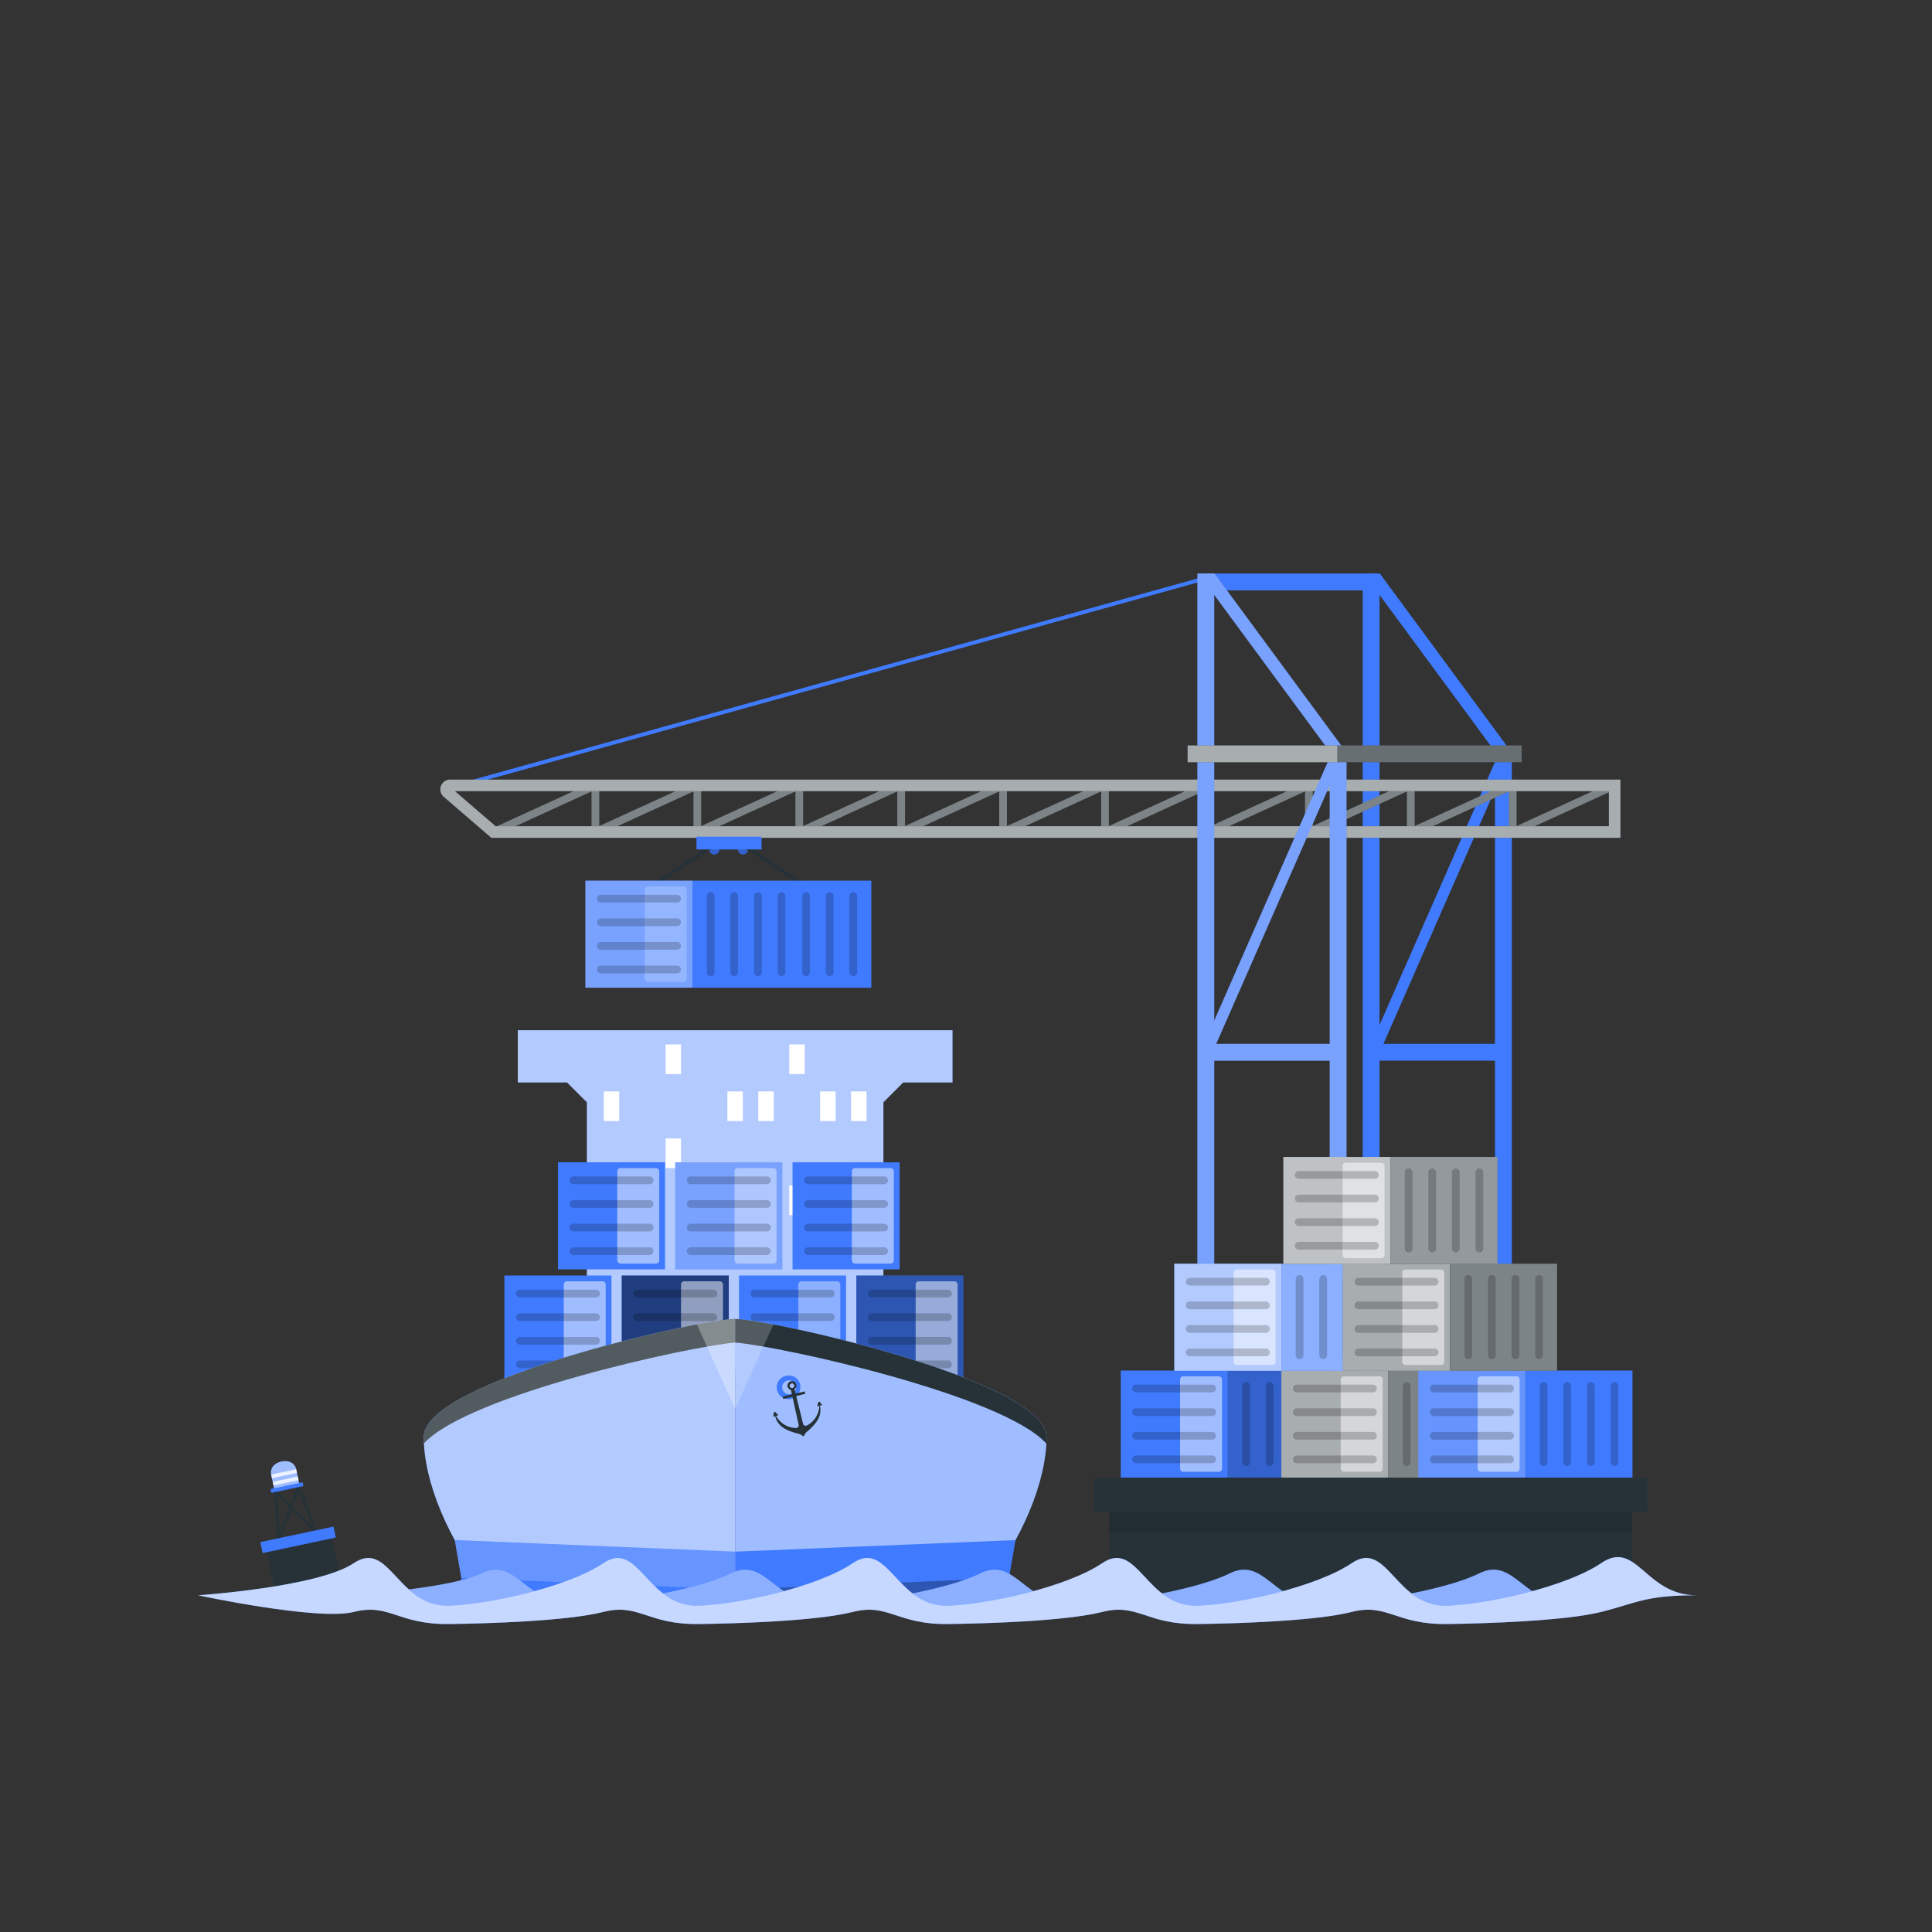 <svg xmlns="http://www.w3.org/2000/svg" viewBox="0 0 500 500"><rect x="0" y="0" width="500" height="500" fill="#333333" stroke="none"/><g id="freepik--Boat--inject-37"><polygon points="246.5 280.13 246.5 266.63 134 266.63 134 280.13 146.75 280.13 151.89 285.27 151.89 354.63 228.62 354.63 228.62 285.27 233.75 280.13 246.5 280.13" style="fill:#407BFF"></polygon><polygon points="246.5 280.13 246.5 266.63 134 266.63 134 280.13 146.75 280.13 151.89 285.27 151.89 354.63 228.62 354.63 228.62 285.27 233.75 280.13 246.5 280.13" style="fill:#fff;opacity:0.6"></polygon><rect x="172.25" y="270.3" width="4" height="7.67" style="fill:#fff"></rect><rect x="204.25" y="270.3" width="4" height="7.67" style="fill:#fff"></rect><rect x="156.25" y="282.46" width="4" height="7.67" style="fill:#fff"></rect><rect x="188.25" y="282.46" width="4" height="7.67" style="fill:#fff"></rect><rect x="196.25" y="282.46" width="4" height="7.67" style="fill:#fff"></rect><rect x="212.25" y="282.46" width="4" height="7.67" style="fill:#fff"></rect><rect x="220.25" y="282.46" width="4" height="7.67" style="fill:#fff"></rect><rect x="172.25" y="294.63" width="4" height="7.67" style="fill:#fff"></rect><rect x="156.25" y="306.8" width="4" height="7.67" style="fill:#fff"></rect><rect x="180.25" y="306.8" width="4" height="7.67" style="fill:#fff"></rect><rect x="204.25" y="306.8" width="4" height="7.67" style="fill:#fff"></rect><rect x="220.25" y="306.8" width="4" height="7.67" style="fill:#fff"></rect><rect x="164.25" y="318.96" width="4" height="7.67" style="fill:#fff"></rect><rect x="196.25" y="318.96" width="4" height="7.67" style="fill:#fff"></rect><rect x="172.25" y="331.13" width="4" height="7.67" style="fill:#fff"></rect><rect x="212.25" y="331.13" width="4" height="7.67" style="fill:#fff"></rect><rect x="188.25" y="343.3" width="4" height="7.67" style="fill:#fff"></rect><rect x="130.54" y="330.1" width="27.71" height="27.71" style="fill:#407BFF"></rect><rect x="145.9" y="331.6" width="10.86" height="24.71" rx="0.79" style="fill:#fff;opacity:0.5"></rect><g style="opacity:0.2"><path d="M154.26,335.77H134.54a1,1,0,0,1-1-1h0a1,1,0,0,1,1-1h19.72a1,1,0,0,1,1,1h0A1,1,0,0,1,154.26,335.77Z"></path><path d="M154.26,341.88H134.54a1,1,0,0,1-1-1h0a1,1,0,0,1,1-1h19.72a1,1,0,0,1,1,1h0A1,1,0,0,1,154.26,341.88Z"></path><path d="M154.26,348H134.54a1,1,0,0,1-1-1h0a1,1,0,0,1,1-1h19.72a1,1,0,0,1,1,1h0A1,1,0,0,1,154.26,348Z"></path><path d="M154.26,354.09H134.54a1,1,0,0,1-1-1h0a1,1,0,0,1,1-1h19.72a1,1,0,0,1,1,1h0A1,1,0,0,1,154.26,354.09Z"></path></g><rect x="160.9" y="330.1" width="27.71" height="27.71" style="fill:#407BFF"></rect><rect x="160.9" y="330.1" width="27.71" height="27.71" style="opacity:0.5"></rect><rect x="176.25" y="331.6" width="10.86" height="24.71" rx="0.79" style="fill:#fff;opacity:0.5"></rect><g style="opacity:0.2"><path d="M184.61,335.77H164.89a1,1,0,0,1-1-1h0a1,1,0,0,1,1-1h19.72a1,1,0,0,1,1,1h0A1,1,0,0,1,184.61,335.77Z"></path><path d="M184.61,341.88H164.89a1,1,0,0,1-1-1h0a1,1,0,0,1,1-1h19.72a1,1,0,0,1,1,1h0A1,1,0,0,1,184.61,341.88Z"></path><path d="M184.61,348H164.89a1,1,0,0,1-1-1h0a1,1,0,0,1,1-1h19.72a1,1,0,0,1,1,1h0A1,1,0,0,1,184.61,348Z"></path><path d="M184.61,354.09H164.89a1,1,0,0,1-1-1h0a1,1,0,0,1,1-1h19.72a1,1,0,0,1,1,1h0A1,1,0,0,1,184.61,354.09Z"></path></g><rect x="191.25" y="330.1" width="27.71" height="27.71" style="fill:#407BFF"></rect><rect x="206.61" y="331.6" width="10.86" height="24.71" rx="0.79" style="fill:#fff;opacity:0.4"></rect><g style="opacity:0.2"><path d="M215,335.77H195.25a1,1,0,0,1-1-1h0a1,1,0,0,1,1-1H215a1,1,0,0,1,1,1h0A1,1,0,0,1,215,335.77Z"></path><path d="M215,341.88H195.25a1,1,0,0,1-1-1h0a1,1,0,0,1,1-1H215a1,1,0,0,1,1,1h0A1,1,0,0,1,215,341.88Z"></path><path d="M215,348H195.25a1,1,0,0,1-1-1h0a1,1,0,0,1,1-1H215a1,1,0,0,1,1,1h0A1,1,0,0,1,215,348Z"></path><path d="M215,354.09H195.25a1,1,0,0,1-1-1h0a1,1,0,0,1,1-1H215a1,1,0,0,1,1,1h0A1,1,0,0,1,215,354.09Z"></path></g><rect x="144.4" y="300.8" width="27.71" height="27.71" style="fill:#407BFF"></rect><rect x="159.75" y="302.3" width="10.86" height="24.71" rx="0.79" style="fill:#fff;opacity:0.5"></rect><g style="opacity:0.2"><path d="M168.11,306.47H148.39a1,1,0,0,1-1-1h0a1,1,0,0,1,1-1h19.72a1,1,0,0,1,1,1h0A1,1,0,0,1,168.11,306.47Z"></path><path d="M168.11,312.58H148.39a1,1,0,0,1-1-1h0a1,1,0,0,1,1-1h19.72a1,1,0,0,1,1,1h0A1,1,0,0,1,168.11,312.58Z"></path><path d="M168.11,318.69H148.39a1,1,0,0,1-1-1h0a1,1,0,0,1,1-1h19.72a1,1,0,0,1,1,1h0A1,1,0,0,1,168.11,318.69Z"></path><path d="M168.11,324.8H148.39a1,1,0,0,1-1-1h0a1,1,0,0,1,1-1h19.72a1,1,0,0,1,1,1h0A1,1,0,0,1,168.11,324.8Z"></path></g><rect x="174.75" y="300.8" width="27.71" height="27.71" style="fill:#407BFF"></rect><rect x="174.75" y="300.8" width="27.71" height="27.71" style="fill:#fff;opacity:0.3"></rect><rect x="190.11" y="302.3" width="10.86" height="24.71" rx="0.79" style="fill:#fff;opacity:0.4"></rect><g style="opacity:0.2"><path d="M198.47,306.47H178.75a1,1,0,0,1-1-1h0a1,1,0,0,1,1-1h19.72a1,1,0,0,1,1,1h0A1,1,0,0,1,198.47,306.47Z"></path><path d="M198.47,312.58H178.75a1,1,0,0,1-1-1h0a1,1,0,0,1,1-1h19.72a1,1,0,0,1,1,1h0A1,1,0,0,1,198.47,312.58Z"></path><path d="M198.47,318.69H178.75a1,1,0,0,1-1-1h0a1,1,0,0,1,1-1h19.72a1,1,0,0,1,1,1h0A1,1,0,0,1,198.47,318.69Z"></path><path d="M198.47,324.8H178.75a1,1,0,0,1-1-1h0a1,1,0,0,1,1-1h19.72a1,1,0,0,1,1,1h0A1,1,0,0,1,198.47,324.8Z"></path></g><rect x="205.11" y="300.8" width="27.71" height="27.71" style="fill:#407BFF"></rect><rect x="220.46" y="302.3" width="10.86" height="24.71" rx="0.79" style="fill:#fff;opacity:0.5"></rect><g style="opacity:0.2"><path d="M228.82,306.47H209.11a1,1,0,0,1-1-1h0a1,1,0,0,1,1-1h19.71a1,1,0,0,1,1,1h0A1,1,0,0,1,228.82,306.47Z"></path><path d="M228.82,312.58H209.11a1,1,0,0,1-1-1h0a1,1,0,0,1,1-1h19.71a1,1,0,0,1,1,1h0A1,1,0,0,1,228.82,312.58Z"></path><path d="M228.82,318.69H209.11a1,1,0,0,1-1-1h0a1,1,0,0,1,1-1h19.71a1,1,0,0,1,1,1h0A1,1,0,0,1,228.82,318.69Z"></path><path d="M228.82,324.8H209.11a1,1,0,0,1-1-1h0a1,1,0,0,1,1-1h19.71a1,1,0,0,1,1,1h0A1,1,0,0,1,228.82,324.8Z"></path></g><rect x="221.61" y="330.1" width="27.71" height="27.71" style="fill:#407BFF"></rect><rect x="221.61" y="330.1" width="27.71" height="27.71" style="opacity:0.3"></rect><rect x="236.97" y="331.6" width="10.86" height="24.71" rx="0.79" style="fill:#fff;opacity:0.5"></rect><g style="opacity:0.2"><path d="M245.32,335.77H225.61a1,1,0,0,1-1-1h0a1,1,0,0,1,1-1h19.71a1,1,0,0,1,1,1h0A1,1,0,0,1,245.32,335.77Z"></path><path d="M245.32,341.88H225.61a1,1,0,0,1-1-1h0a1,1,0,0,1,1-1h19.71a1,1,0,0,1,1,1h0A1,1,0,0,1,245.32,341.88Z"></path><path d="M245.32,348H225.61a1,1,0,0,1-1-1h0a1,1,0,0,1,1-1h19.71a1,1,0,0,1,1,1h0A1,1,0,0,1,245.32,348Z"></path><path d="M245.32,354.09H225.61a1,1,0,0,1-1-1h0a1,1,0,0,1,1-1h19.71a1,1,0,0,1,1,1h0A1,1,0,0,1,245.32,354.09Z"></path></g><path d="M190.25,412V341.36c-8.9,0-80.58,16-80.58,30.5,0,11.54,6.25,26.61,16.9,40.17Z" style="fill:#407BFF"></path><path d="M190.25,412V341.36c-8.9,0-80.58,16-80.58,30.5,0,11.54,6.25,26.61,16.9,40.17Z" style="fill:#fff;opacity:0.6"></path><path d="M190.25,412V341.36c8.91,0,80.59,16,80.59,30.5,0,11.54-6.26,26.61-16.91,40.17Z" style="fill:#407BFF"></path><path d="M190.25,412V341.36c8.91,0,80.59,16,80.59,30.5,0,11.54-6.26,26.61-16.91,40.17Z" style="fill:#fff;opacity:0.5"></path><polygon points="190.25 412.86 118.71 412.86 119.38 408.36 123.38 406.2 184.17 407.86 190.25 409.53 190.25 412.86" style="fill:#407BFF"></polygon><path d="M190.25,347.44v-6.08c-8.9,0-80.58,16-80.58,30.5,0,.56,0,1.13,0,1.71C121.2,361,178,348.51,190.25,347.44Z" style="fill:#263238"></path><path d="M190.25,347.44v-6.08c-8.9,0-80.58,16-80.58,30.5,0,.56,0,1.13,0,1.71C121.2,361,178,348.51,190.25,347.44Z" style="fill:#fff;opacity:0.2"></path><polygon points="190.25 412.86 261.79 412.86 261.12 408.36 257.13 406.2 196.33 407.86 190.25 409.53 190.25 412.86" style="fill:#407BFF"></polygon><polygon points="190.25 412.86 261.79 412.86 261.12 408.36 257.13 406.2 196.33 407.86 190.25 409.53 190.25 412.86" style="opacity:0.3"></polygon><path d="M190.25,347.44v-6.08c8.91,0,80.59,16,80.59,30.5,0,.56,0,1.13-.06,1.71C259.3,361,202.54,348.51,190.25,347.44Z" style="fill:#263238"></path><path d="M200.15,342.77l-9.9,21.87V341.36A71.06,71.06,0,0,1,200.15,342.77Z" style="fill:#fff;opacity:0.2"></path><polygon points="190.25 411.36 261.12 408.36 262.82 398.57 190.25 401.57 190.25 411.36" style="fill:#407BFF"></polygon><path d="M180.36,342.77l9.89,21.87V341.36A71,71,0,0,0,180.36,342.77Z" style="fill:#fff;opacity:0.3"></path><polygon points="190.25 411.36 119.38 408.36 117.69 398.57 190.25 401.57 190.25 411.36" style="fill:#407BFF"></polygon><polygon points="190.25 411.36 119.38 408.36 117.69 398.57 190.25 401.57 190.25 411.36" style="fill:#fff;opacity:0.2"></polygon><path d="M204.41,356a3.06,3.06,0,1,0,2.72,3.05A2.9,2.9,0,0,0,204.41,356Zm0,4.82a1.79,1.79,0,1,1,1.59-1.77A1.7,1.7,0,0,1,204.41,360.83Z" style="fill:#407BFF"></path><path d="M200.38,366.6l.25-.22h0l0,.17c.69,2.9,3.46,3.88,6.27,4.56a5.73,5.73,0,0,1,1.07.66,5.15,5.15,0,0,1,.66-1.06c2.21-1.86,4.26-4,3.57-6.88a.85.85,0,0,0,0-.17h0l.32.08a.14.14,0,0,0,.15-.22l-.44-.64a.26.26,0,0,0-.46.08l-.24.85a.14.14,0,0,0,.22.15l.29-.19a6,6,0,0,1-3.21,5.15.7.7,0,0,1-1-.45l-1.77-7.19,2.35-.56-.14-.62-2.37.55-.28-1.15a1.13,1.13,0,0,0-1-2,1.14,1.14,0,0,0-.8,1.36,1.12,1.12,0,0,0,.86.84l.26,1.16-2.37.56.15.62,2.36-.55,1.61,7.23a.7.7,0,0,1-.69.85,6,6,0,0,1-5.17-3.19l.35,0a.14.14,0,0,0,.12-.24l-.59-.65a.26.26,0,0,0-.45.14l-.11.76A.14.14,0,0,0,200.38,366.6Zm4-7.84a.6.6,0,1,1,1.17-.27.6.6,0,0,1-1.17.27Z" style="fill:#263238"></path></g><g id="freepik--Buoy--inject-37"><path d="M70.19,381.69c-.38-1.79.86-3.07,2.65-3.45s3.45.28,3.83,2.07l.81,3.84L71,385.53Z" style="fill:#407BFF"></path><path d="M70.19,381.69c-.38-1.79.86-3.07,2.65-3.45s3.45.28,3.83,2.07l.81,3.84L71,385.53Z" style="fill:#fff;opacity:0.5"></path><path d="M87.69,406.69a8.61,8.61,0,1,1-16.84,3.58l-2.13-10,16.85-3.58Z" style="fill:#263238"></path><path d="M72.18,399.42l3.31-8.7,6.56,6.6.42-.08-5-13-.44.1-1.88,4.94-3.74-3.75-.43.09.74,13.85Zm5.14-13.49,3.43,9-5-5Zm-5.44,1.16,3,3-2.5,6.57Z" style="fill:#263238"></path><g style="opacity:0.8"><path d="M76.85,381.18l-.18-.87,0-.07-6.46,1.38a.2.2,0,0,0,0,.07l.18.87Z" style="fill:#fff"></path><rect x="70.6" y="382.8" width="6.63" height="0.96" transform="translate(-78.06 23.74) rotate(-12)" style="fill:#fff"></rect></g><rect x="70.03" y="384.47" width="8.48" height="1.01" transform="translate(-78.42 23.86) rotate(-12)" style="fill:#407BFF"></rect><rect x="67.47" y="397.06" width="19.35" height="2.89" transform="translate(-81.17 24.75) rotate(-12)" style="fill:#407BFF"></rect></g><g id="freepik--Crane--inject-37"><rect x="112.75" y="176.3" width="203.02" height="1" transform="translate(-39.49 63.77) rotate(-15.52)" style="fill:#407BFF"></rect><rect x="352.67" y="195.09" width="4.35" height="191.68" style="fill:#407BFF"></rect><rect x="386.91" y="195.09" width="4.35" height="191.68" style="fill:#407BFF"></rect><rect x="369.76" y="255.47" width="4.35" height="33.73" transform="translate(644.27 -99.61) rotate(90)" style="fill:#407BFF"></rect><polygon points="353.44 273.43 387.83 195.09 390.98 195.09 356.59 273.43 353.44 273.43" style="fill:#407BFF"></polygon><rect x="352.67" y="148.42" width="4.35" height="46.67" style="fill:#407BFF"></rect><polygon points="391.48 195.09 357.09 148.42 352.94 148.42 387.33 195.09 391.48 195.09" style="fill:#407BFF"></polygon><polygon points="390.49 216.89 390.49 204.82 364.11 216.89 364.11 204.82 337.74 216.89 337.74 204.82 311.36 216.89 311.36 204.82 284.98 216.89 284.98 204.82 258.6 216.89 258.6 204.82 232.22 216.89 232.22 204.82 205.85 216.89 205.85 204.82 179.47 216.89 179.47 204.82 153.09 216.89 153.09 204.82 128.13 216.24 127.3 214.42 155.09 201.71 155.09 213.78 181.47 201.71 181.47 213.78 207.85 201.71 207.85 213.78 234.22 201.71 234.22 213.78 260.6 201.71 260.6 213.78 286.98 201.71 286.98 213.78 313.36 201.71 313.36 213.78 339.74 201.71 339.74 213.78 366.11 201.71 366.11 213.78 392.49 201.71 392.49 213.78 417.45 202.35 418.28 204.17 390.49 216.89" style="fill:#263238"></polygon><polygon points="390.49 216.89 390.49 204.82 364.11 216.89 364.11 204.82 337.74 216.89 337.74 204.82 311.36 216.89 311.36 204.82 284.98 216.89 284.98 204.82 258.6 216.89 258.6 204.82 232.22 216.89 232.22 204.82 205.85 216.89 205.85 204.82 179.47 216.89 179.47 204.82 153.09 216.89 153.09 204.82 128.13 216.24 127.3 214.42 155.09 201.71 155.09 213.78 181.47 201.71 181.47 213.78 207.85 201.71 207.85 213.78 234.22 201.71 234.22 213.78 260.6 201.71 260.6 213.78 286.98 201.71 286.98 213.78 313.36 201.71 313.36 213.78 339.74 201.71 339.74 213.78 366.11 201.71 366.11 213.78 392.49 201.71 392.49 213.78 417.45 202.35 418.28 204.17 390.49 216.89" style="fill:#fff;opacity:0.4"></polygon><path d="M419.37,216.83H127.16L114.82,206.2a2.53,2.53,0,0,1,1.65-4.44h302.9Zm-291.1-3h288.1v-9.07H117.75Z" style="fill:#263238"></path><g style="opacity:0.6"><path d="M419.37,216.83H127.16L114.82,206.2a2.53,2.53,0,0,1,1.65-4.44h302.9Zm-291.1-3h288.1v-9.07H117.75Z" style="fill:#fff"></path></g><rect x="331.76" y="128.73" width="4.35" height="43.73" transform="translate(484.53 -183.33) rotate(90)" style="fill:#407BFF"></rect><rect x="309.89" y="195.09" width="4.35" height="191.68" style="fill:#407BFF"></rect><rect x="309.89" y="148.42" width="4.35" height="46.67" style="fill:#407BFF"></rect><rect x="344.13" y="195.09" width="4.35" height="191.68" style="fill:#407BFF"></rect><rect x="326.53" y="254.97" width="4.35" height="34.73" transform="translate(601.04 -56.37) rotate(90)" style="fill:#407BFF"></rect><polygon points="348.7 195.09 314.31 148.42 310.16 148.42 344.55 195.09 348.7 195.09" style="fill:#407BFF"></polygon><polygon points="310.16 273.43 344.55 195.09 347.7 195.09 313.31 273.43 310.16 273.43" style="fill:#407BFF"></polygon><g style="opacity:0.3"><rect x="309.89" y="195.09" width="4.35" height="191.68" style="fill:#fff"></rect><rect x="309.89" y="148.42" width="4.35" height="46.67" style="fill:#fff"></rect><rect x="344.13" y="195.09" width="4.35" height="191.68" style="fill:#fff"></rect><rect x="326.53" y="254.97" width="4.35" height="34.73" transform="translate(601.04 -56.37) rotate(90)" style="fill:#fff"></rect><polygon points="348.7 195.09 314.31 148.42 310.16 148.42 344.55 195.09 348.7 195.09" style="fill:#fff"></polygon><polygon points="310.16 273.43 344.55 195.09 347.7 195.09 313.31 273.43 310.16 273.43" style="fill:#fff"></polygon></g><rect x="367.76" y="171.22" width="4.35" height="47.73" transform="translate(565.03 -174.85) rotate(90)" style="fill:#263238"></rect><rect x="367.76" y="171.22" width="4.35" height="47.73" transform="translate(565.03 -174.85) rotate(90)" style="fill:#fff;opacity:0.3"></rect><rect x="324.53" y="175.72" width="4.35" height="38.73" transform="translate(521.8 -131.61) rotate(90)" style="fill:#263238"></rect><rect x="324.53" y="175.72" width="4.35" height="38.73" transform="translate(521.8 -131.61) rotate(90)" style="fill:#fff;opacity:0.6"></rect><path d="M186.19,219.83a1.32,1.32,0,1,1-1.31-1.31A1.32,1.32,0,0,1,186.19,219.83Z" style="fill:#407BFF"></path><circle cx="192.3" cy="219.83" r="1.32" style="fill:#407BFF"></circle><g style="opacity:0.2"><path d="M186.19,219.83a1.32,1.32,0,1,1-1.31-1.31A1.32,1.32,0,0,1,186.19,219.83Z"></path><circle cx="192.3" cy="219.83" r="1.32"></circle></g><path d="M208.73,230.14l-17.57-11.58a4.83,4.83,0,0,0-5.31,0l-17.58,11.58-.55-.84,17.58-11.58a5.81,5.81,0,0,1,6.4,0l17.58,11.58Z" style="fill:#263238"></path><polygon points="206.92 227.91 197.79 227.91 179.21 227.91 179.21 255.62 197.79 255.62 206.92 255.62 225.5 255.62 225.5 227.91 206.92 227.91" style="fill:#407BFF"></polygon><rect x="151.5" y="227.91" width="27.71" height="27.71" style="fill:#407BFF"></rect><rect x="151.5" y="227.91" width="27.71" height="27.71" style="fill:#fff;opacity:0.3"></rect><rect x="166.86" y="229.41" width="10.86" height="24.71" rx="0.79" style="fill:#fff;opacity:0.2"></rect><g style="opacity:0.2"><path d="M175.22,233.57H155.5a1,1,0,0,1-1-1h0a1,1,0,0,1,1-1h19.72a1,1,0,0,1,1,1h0A1,1,0,0,1,175.22,233.57Z"></path><path d="M175.22,239.68H155.5a1,1,0,0,1-1-1h0a1,1,0,0,1,1-1h19.72a1,1,0,0,1,1,1h0A1,1,0,0,1,175.22,239.68Z"></path><path d="M175.22,245.79H155.5a1,1,0,0,1-1-1h0a1,1,0,0,1,1-1h19.72a1,1,0,0,1,1,1h0A1,1,0,0,1,175.22,245.79Z"></path><path d="M175.22,251.9H155.5a1,1,0,0,1-1-1h0a1,1,0,0,1,1-1h19.72a1,1,0,0,1,1,1h0A1,1,0,0,1,175.22,251.9Z"></path></g><path d="M201.26,251.62V231.9a1,1,0,0,1,1-1h0a1,1,0,0,1,1,1v19.72a1,1,0,0,1-1,1h0A1,1,0,0,1,201.26,251.62Z" style="opacity:0.2"></path><path d="M195.15,251.62V231.9a1,1,0,0,1,1-1h0a1,1,0,0,1,1,1v19.72a1,1,0,0,1-1,1h0A1,1,0,0,1,195.15,251.62Z" style="opacity:0.2"></path><path d="M189,251.62V231.9a1,1,0,0,1,1-1h0a1,1,0,0,1,1,1v19.72a1,1,0,0,1-1,1h0A1,1,0,0,1,189,251.62Z" style="opacity:0.2"></path><path d="M182.93,251.62V231.9a1,1,0,0,1,1-1h0a1,1,0,0,1,1,1v19.72a1,1,0,0,1-1,1h0A1,1,0,0,1,182.93,251.62Z" style="opacity:0.2"></path><path d="M219.83,251.62V231.9a1,1,0,0,1,1-1h0a1,1,0,0,1,1,1v19.72a1,1,0,0,1-1,1h0A1,1,0,0,1,219.83,251.62Z" style="opacity:0.2"></path><path d="M213.73,251.62V231.9a1,1,0,0,1,1-1h0a1,1,0,0,1,1,1v19.72a1,1,0,0,1-1,1h0A1,1,0,0,1,213.73,251.62Z" style="opacity:0.2"></path><path d="M207.62,251.62V231.9a1,1,0,0,1,1-1h0a1,1,0,0,1,1,1v19.72a1,1,0,0,1-1,1h0A1,1,0,0,1,207.62,251.62Z" style="opacity:0.2"></path><rect x="180.25" y="216.53" width="16.84" height="3.3" style="fill:#407BFF"></rect><rect x="287.04" y="391.14" width="135.38" height="21.25" style="fill:#263238"></rect><rect x="287.04" y="391.14" width="135.38" height="5.36" style="opacity:0.1"></rect><rect x="283.14" y="382.4" width="143.17" height="8.74" style="fill:#263238"></rect><rect x="283.14" y="382.4" width="143.17" height="8.74" style="fill:#263238"></rect></g><g id="freepik--Cargo--inject-37"><rect x="290.05" y="354.69" width="27.71" height="27.71" style="fill:#407BFF"></rect><rect x="305.4" y="356.19" width="10.86" height="24.71" rx="0.79" style="fill:#fff;opacity:0.5"></rect><g style="opacity:0.2"><path d="M313.76,360.35H294a1,1,0,0,1-1-1h0a1,1,0,0,1,1-1h19.72a1,1,0,0,1,1,1h0A1,1,0,0,1,313.76,360.35Z"></path><path d="M313.76,366.46H294a1,1,0,0,1-1-1h0a1,1,0,0,1,1-1h19.72a1,1,0,0,1,1,1h0A1,1,0,0,1,313.76,366.46Z"></path><path d="M313.76,372.57H294a1,1,0,0,1-1-1h0a1,1,0,0,1,1-1h19.72a1,1,0,0,1,1,1h0A1,1,0,0,1,313.76,372.57Z"></path><path d="M313.76,378.68H294a1,1,0,0,1-1-1h0a1,1,0,0,1,1-1h19.72a1,1,0,0,1,1,1h0A1,1,0,0,1,313.76,378.68Z"></path></g><rect x="317.76" y="354.69" width="27.71" height="27.71" style="fill:#407BFF"></rect><rect x="317.76" y="354.69" width="27.71" height="27.71" style="opacity:0.2"></rect><g style="opacity:0.2"><path d="M339.81,378.4V358.68a1,1,0,0,1,1-1h0a1,1,0,0,1,1,1V378.4a1,1,0,0,1-1,1h0A1,1,0,0,1,339.81,378.4Z"></path><path d="M333.7,378.4V358.68a1,1,0,0,1,1-1h0a1,1,0,0,1,1,1V378.4a1,1,0,0,1-1,1h0A1,1,0,0,1,333.7,378.4Z"></path><path d="M327.59,378.4V358.68a1,1,0,0,1,1-1h0a1,1,0,0,1,1,1V378.4a1,1,0,0,1-1,1h0A1,1,0,0,1,327.59,378.4Z"></path><path d="M321.48,378.4V358.68a1,1,0,0,1,1-1h0a1,1,0,0,1,1,1V378.4a1,1,0,0,1-1,1h0A1,1,0,0,1,321.48,378.4Z"></path></g><rect x="331.62" y="354.69" width="27.71" height="27.71" style="fill:#263238"></rect><rect x="331.62" y="354.69" width="27.71" height="27.71" style="fill:#fff;opacity:0.6"></rect><rect x="346.97" y="356.19" width="10.86" height="24.71" rx="0.79" style="fill:#fff;opacity:0.5"></rect><g style="opacity:0.2"><path d="M355.33,360.35H335.61a1,1,0,0,1-1-1h0a1,1,0,0,1,1-1h19.72a1,1,0,0,1,1,1h0A1,1,0,0,1,355.33,360.35Z"></path><path d="M355.33,366.46H335.61a1,1,0,0,1-1-1h0a1,1,0,0,1,1-1h19.72a1,1,0,0,1,1,1h0A1,1,0,0,1,355.33,366.46Z"></path><path d="M355.33,372.57H335.61a1,1,0,0,1-1-1h0a1,1,0,0,1,1-1h19.72a1,1,0,0,1,1,1h0A1,1,0,0,1,355.33,372.57Z"></path><path d="M355.33,378.68H335.61a1,1,0,0,1-1-1h0a1,1,0,0,1,1-1h19.72a1,1,0,0,1,1,1h0A1,1,0,0,1,355.33,378.68Z"></path></g><rect x="359.33" y="354.69" width="27.71" height="27.71" style="fill:#263238"></rect><rect x="359.33" y="354.69" width="27.71" height="27.71" style="fill:#fff;opacity:0.4"></rect><g style="opacity:0.2"><path d="M381.37,378.4V358.68a1,1,0,0,1,1-1h0a1,1,0,0,1,1,1V378.4a1,1,0,0,1-1,1h0A1,1,0,0,1,381.37,378.4Z"></path><path d="M375.26,378.4V358.68a1,1,0,0,1,1-1h0a1,1,0,0,1,1,1V378.4a1,1,0,0,1-1,1h0A1,1,0,0,1,375.26,378.4Z"></path><path d="M369.16,378.4V358.68a1,1,0,0,1,1-1h0a1,1,0,0,1,1,1V378.4a1,1,0,0,1-1,1h0A1,1,0,0,1,369.16,378.4Z"></path><path d="M363.05,378.4V358.68a1,1,0,0,1,1-1h0a1,1,0,0,1,1,1V378.4a1,1,0,0,1-1,1h0A1,1,0,0,1,363.05,378.4Z"></path></g><rect x="367.06" y="354.69" width="27.71" height="27.71" style="fill:#407BFF"></rect><rect x="367.06" y="354.69" width="27.71" height="27.71" style="fill:#fff;opacity:0.2"></rect><rect x="382.42" y="356.19" width="10.86" height="24.71" rx="0.79" style="fill:#fff;opacity:0.5"></rect><g style="opacity:0.2"><path d="M390.78,360.35H371.06a1,1,0,0,1-1-1h0a1,1,0,0,1,1-1h19.72a1,1,0,0,1,1,1h0A1,1,0,0,1,390.78,360.35Z"></path><path d="M390.78,366.46H371.06a1,1,0,0,1-1-1h0a1,1,0,0,1,1-1h19.72a1,1,0,0,1,1,1h0A1,1,0,0,1,390.78,366.46Z"></path><path d="M390.78,372.57H371.06a1,1,0,0,1-1-1h0a1,1,0,0,1,1-1h19.72a1,1,0,0,1,1,1h0A1,1,0,0,1,390.78,372.57Z"></path><path d="M390.78,378.68H371.06a1,1,0,0,1-1-1h0a1,1,0,0,1,1-1h19.72a1,1,0,0,1,1,1h0A1,1,0,0,1,390.78,378.68Z"></path></g><rect x="394.77" y="354.69" width="27.71" height="27.71" style="fill:#407BFF"></rect><g style="opacity:0.2"><path d="M416.82,378.4V358.68a1,1,0,0,1,1-1h0a1,1,0,0,1,1,1V378.4a1,1,0,0,1-1,1h0A1,1,0,0,1,416.82,378.4Z"></path><path d="M410.71,378.4V358.68a1,1,0,0,1,1-1h0a1,1,0,0,1,1,1V378.4a1,1,0,0,1-1,1h0A1,1,0,0,1,410.71,378.4Z"></path><path d="M404.6,378.4V358.68a1,1,0,0,1,1-1h0a1,1,0,0,1,1,1V378.4a1,1,0,0,1-1,1h0A1,1,0,0,1,404.6,378.4Z"></path><path d="M398.49,378.4V358.68a1,1,0,0,1,1-1h0a1,1,0,0,1,1,1V378.4a1,1,0,0,1-1,1h0A1,1,0,0,1,398.49,378.4Z"></path></g><rect x="303.9" y="327.05" width="27.71" height="27.71" style="fill:#407BFF"></rect><rect x="303.9" y="327.05" width="27.71" height="27.71" style="fill:#fff;opacity:0.6"></rect><rect x="319.26" y="328.55" width="10.86" height="24.71" rx="0.79" style="fill:#fff;opacity:0.5"></rect><g style="opacity:0.2"><path d="M327.62,332.71H307.9a1,1,0,0,1-1-1h0a1,1,0,0,1,1-1h19.72a1,1,0,0,1,1,1h0A1,1,0,0,1,327.62,332.71Z"></path><path d="M327.62,338.82H307.9a1,1,0,0,1-1-1h0a1,1,0,0,1,1-1h19.72a1,1,0,0,1,1,1h0A1,1,0,0,1,327.62,338.82Z"></path><path d="M327.62,344.93H307.9a1,1,0,0,1-1-1h0a1,1,0,0,1,1-1h19.72a1,1,0,0,1,1,1h0A1,1,0,0,1,327.62,344.93Z"></path><path d="M327.62,351H307.9a1,1,0,0,1-1-1h0a1,1,0,0,1,1-1h19.72a1,1,0,0,1,1,1h0A1,1,0,0,1,327.62,351Z"></path></g><rect x="331.62" y="327.05" width="27.71" height="27.71" style="fill:#407BFF"></rect><rect x="331.62" y="327.05" width="27.71" height="27.71" style="fill:#fff;opacity:0.4"></rect><g style="opacity:0.2"><path d="M353.66,350.76V331a1,1,0,0,1,1-1h0a1,1,0,0,1,1,1v19.72a1,1,0,0,1-1,1h0A1,1,0,0,1,353.66,350.76Z"></path><path d="M347.55,350.76V331a1,1,0,0,1,1-1h0a1,1,0,0,1,1,1v19.72a1,1,0,0,1-1,1h0A1,1,0,0,1,347.55,350.76Z"></path><path d="M341.44,350.76V331a1,1,0,0,1,1-1h0a1,1,0,0,1,1,1v19.72a1,1,0,0,1-1,1h0A1,1,0,0,1,341.44,350.76Z"></path><path d="M335.33,350.76V331a1,1,0,0,1,1-1h0a1,1,0,0,1,1,1v19.72a1,1,0,0,1-1,1h0A1,1,0,0,1,335.33,350.76Z"></path></g><rect x="347.55" y="327.05" width="27.71" height="27.71" style="fill:#263238"></rect><rect x="347.55" y="327.05" width="27.71" height="27.71" style="fill:#fff;opacity:0.6"></rect><rect x="362.91" y="328.55" width="10.86" height="24.71" rx="0.79" style="fill:#fff;opacity:0.5"></rect><g style="opacity:0.2"><path d="M371.27,332.71H351.55a1,1,0,0,1-1-1h0a1,1,0,0,1,1-1h19.72a1,1,0,0,1,1,1h0A1,1,0,0,1,371.27,332.71Z"></path><path d="M371.27,338.82H351.55a1,1,0,0,1-1-1h0a1,1,0,0,1,1-1h19.72a1,1,0,0,1,1,1h0A1,1,0,0,1,371.27,338.82Z"></path><path d="M371.27,344.93H351.55a1,1,0,0,1-1-1h0a1,1,0,0,1,1-1h19.72a1,1,0,0,1,1,1h0A1,1,0,0,1,371.27,344.93Z"></path><path d="M371.27,351H351.55a1,1,0,0,1-1-1h0a1,1,0,0,1,1-1h19.72a1,1,0,0,1,1,1h0A1,1,0,0,1,371.27,351Z"></path></g><rect x="375.26" y="327.05" width="27.71" height="27.71" style="fill:#263238"></rect><rect x="375.26" y="327.05" width="27.71" height="27.71" style="fill:#fff;opacity:0.4"></rect><g style="opacity:0.2"><path d="M397.31,350.76V331a1,1,0,0,1,1-1h0a1,1,0,0,1,1,1v19.72a1,1,0,0,1-1,1h0A1,1,0,0,1,397.31,350.76Z"></path><path d="M391.2,350.76V331a1,1,0,0,1,1-1h0a1,1,0,0,1,1,1v19.72a1,1,0,0,1-1,1h0A1,1,0,0,1,391.2,350.76Z"></path><path d="M385.09,350.76V331a1,1,0,0,1,1-1h0a1,1,0,0,1,1,1v19.72a1,1,0,0,1-1,1h0A1,1,0,0,1,385.09,350.76Z"></path><path d="M379,350.76V331a1,1,0,0,1,1-1h0a1,1,0,0,1,1,1v19.72a1,1,0,0,1-1,1h0A1,1,0,0,1,379,350.76Z"></path></g><rect x="332.12" y="299.41" width="27.71" height="27.71" style="fill:#263238"></rect><rect x="332.12" y="299.41" width="27.71" height="27.71" style="fill:#fff;opacity:0.7"></rect><rect x="347.47" y="300.91" width="10.86" height="24.71" rx="0.79" style="fill:#fff;opacity:0.5"></rect><g style="opacity:0.2"><path d="M355.83,305.07H336.11a1,1,0,0,1-1-1h0a1,1,0,0,1,1-1h19.72a1,1,0,0,1,1,1h0A1,1,0,0,1,355.83,305.07Z"></path><path d="M355.83,311.18H336.11a1,1,0,0,1-1-1h0a1,1,0,0,1,1-1h19.72a1,1,0,0,1,1,1h0A1,1,0,0,1,355.83,311.18Z"></path><path d="M355.83,317.29H336.11a1,1,0,0,1-1-1h0a1,1,0,0,1,1-1h19.72a1,1,0,0,1,1,1h0A1,1,0,0,1,355.83,317.29Z"></path><path d="M355.83,323.4H336.11a1,1,0,0,1-1-1h0a1,1,0,0,1,1-1h19.72a1,1,0,0,1,1,1h0A1,1,0,0,1,355.83,323.4Z"></path></g><rect x="359.83" y="299.41" width="27.71" height="27.71" style="fill:#263238"></rect><rect x="359.83" y="299.41" width="27.71" height="27.71" style="fill:#fff;opacity:0.5"></rect><g style="opacity:0.2"><path d="M381.87,323.12V303.4a1,1,0,0,1,1-1h0a1,1,0,0,1,1,1v19.72a1,1,0,0,1-1,1h0A1,1,0,0,1,381.87,323.12Z"></path><path d="M375.76,323.12V303.4a1,1,0,0,1,1-1h0a1,1,0,0,1,1,1v19.72a1,1,0,0,1-1,1h0A1,1,0,0,1,375.76,323.12Z"></path><path d="M369.66,323.12V303.4a1,1,0,0,1,1-1h0a1,1,0,0,1,1,1v19.72a1,1,0,0,1-1,1h0A1,1,0,0,1,369.66,323.12Z"></path><path d="M363.55,323.12V303.4a1,1,0,0,1,1-1h0a1,1,0,0,1,1,1v19.72a1,1,0,0,1-1,1h0A1,1,0,0,1,363.55,323.12Z"></path></g></g><g id="freepik--Water--inject-37"><path d="M410.25,415.63l.65-.73c-1.23.13-2.37.22-3.4.25-13.36.32-15.45-12.46-24.69-7.95s-29.7,7.7-39.88,7.95c-13.36.32-15.45-12.46-24.69-7.95s-29.69,7.7-39.87,7.95c-13.36.32-15.45-12.46-24.69-7.95s-29.7,7.7-39.88,7.95c-13.36.32-15.45-12.46-24.69-7.95s-29.69,7.7-39.87,7.95c-13.36.32-15.45-12.46-24.69-7.95-4.9,2.39-15.91,3.93-25.18,4.86l10,4.16c6.22.5,12,.69,15.21.11a22.33,22.33,0,0,1,10.28.42l5.3-.74h10.92l16.83-2.4,6.13,2.56,9.13.16L193,414.8l9.69.65,8.58,1.12,7.57-1,8.58-.89,11,1.29,10.92-.08,10.48-1,7.46.81,9.69.56,17.16-2.16L302.8,416l10.14.08,11.25-1.21h5.35l11.7,1.29,6.13-.48,11-1.52,10.47,2.16,9.47-.32,8.92-1.21,10.69.32,9.14,1.21Z" style="fill:#407BFF"></path><path d="M410.25,415.63l.65-.73c-1.23.13-2.37.22-3.4.25-13.36.32-15.45-12.46-24.69-7.95s-29.7,7.7-39.88,7.95c-13.36.32-15.45-12.46-24.69-7.95s-29.69,7.7-39.87,7.95c-13.36.32-15.45-12.46-24.69-7.95s-29.7,7.7-39.88,7.95c-13.36.32-15.45-12.46-24.69-7.95s-29.69,7.7-39.87,7.95c-13.36.32-15.45-12.46-24.69-7.95-4.9,2.39-15.91,3.93-25.18,4.86l10,4.16c6.22.5,12,.69,15.21.11a22.33,22.33,0,0,1,10.28.42l5.3-.74h10.92l16.83-2.4,6.13,2.56,9.13.16L193,414.8l9.69.65,8.58,1.12,7.57-1,8.58-.89,11,1.29,10.92-.08,10.48-1,7.46.81,9.69.56,17.16-2.16L302.8,416l10.14.08,11.25-1.21h5.35l11.7,1.29,6.13-.48,11-1.52,10.47,2.16,9.47-.32,8.92-1.21,10.69.32,9.14,1.21Z" style="fill:#fff;opacity:0.4"></path><path d="M439.07,412.86c-13.37,0-15.45,2-24.69,4.31s-29.69,3-39.86,3.13c-13.37.17-15.45-5.48-24.69-3.13s-29.7,3-39.88,3.13c-13.36.17-15.45-5.48-24.69-3.13s-29.7,3-39.87,3.13c-13.37.17-15.45-5.48-24.69-3.13s-29.7,3-39.88,3.13c-13.36.17-15.45-5.48-24.69-3.13s-29.7,3-39.88,3.13c-13.36.17-15.45-5.48-24.69-3.13s-40.27-4.31-40.27-4.31,31-2.08,40.27-8.32,11.33,11.44,24.69,11c10.18-.34,30.64-4.75,39.88-11s11.33,11.44,24.69,11c10.18-.34,30.64-4.75,39.88-11s11.32,11.44,24.69,11c10.17-.34,30.63-4.75,39.87-11s11.33,11.44,24.69,11c10.18-.34,30.64-4.75,39.88-11s11.32,11.44,24.69,11c10.17-.34,30.62-4.75,39.86-11S425.7,412.86,439.07,412.86Z" style="fill:#407BFF"></path><path d="M439.07,412.86c-13.37,0-15.45,2-24.69,4.31s-29.69,3-39.86,3.13c-13.37.17-15.45-5.48-24.69-3.13s-29.7,3-39.88,3.13c-13.36.17-15.45-5.48-24.69-3.13s-29.7,3-39.87,3.13c-13.37.17-15.45-5.48-24.69-3.13s-29.7,3-39.88,3.13c-13.36.17-15.45-5.48-24.69-3.13s-29.7,3-39.88,3.13c-13.36.17-15.45-5.48-24.69-3.13s-40.27-4.31-40.27-4.31,31-2.08,40.27-8.32,11.33,11.44,24.69,11c10.18-.34,30.64-4.75,39.88-11s11.33,11.44,24.69,11c10.18-.34,30.64-4.75,39.88-11s11.32,11.44,24.69,11c10.17-.34,30.63-4.75,39.87-11s11.33,11.44,24.69,11c10.18-.34,30.64-4.75,39.88-11s11.32,11.44,24.69,11c10.17-.34,30.62-4.75,39.86-11S425.7,412.86,439.07,412.86Z" style="fill:#fff;opacity:0.7"></path></g></svg>
